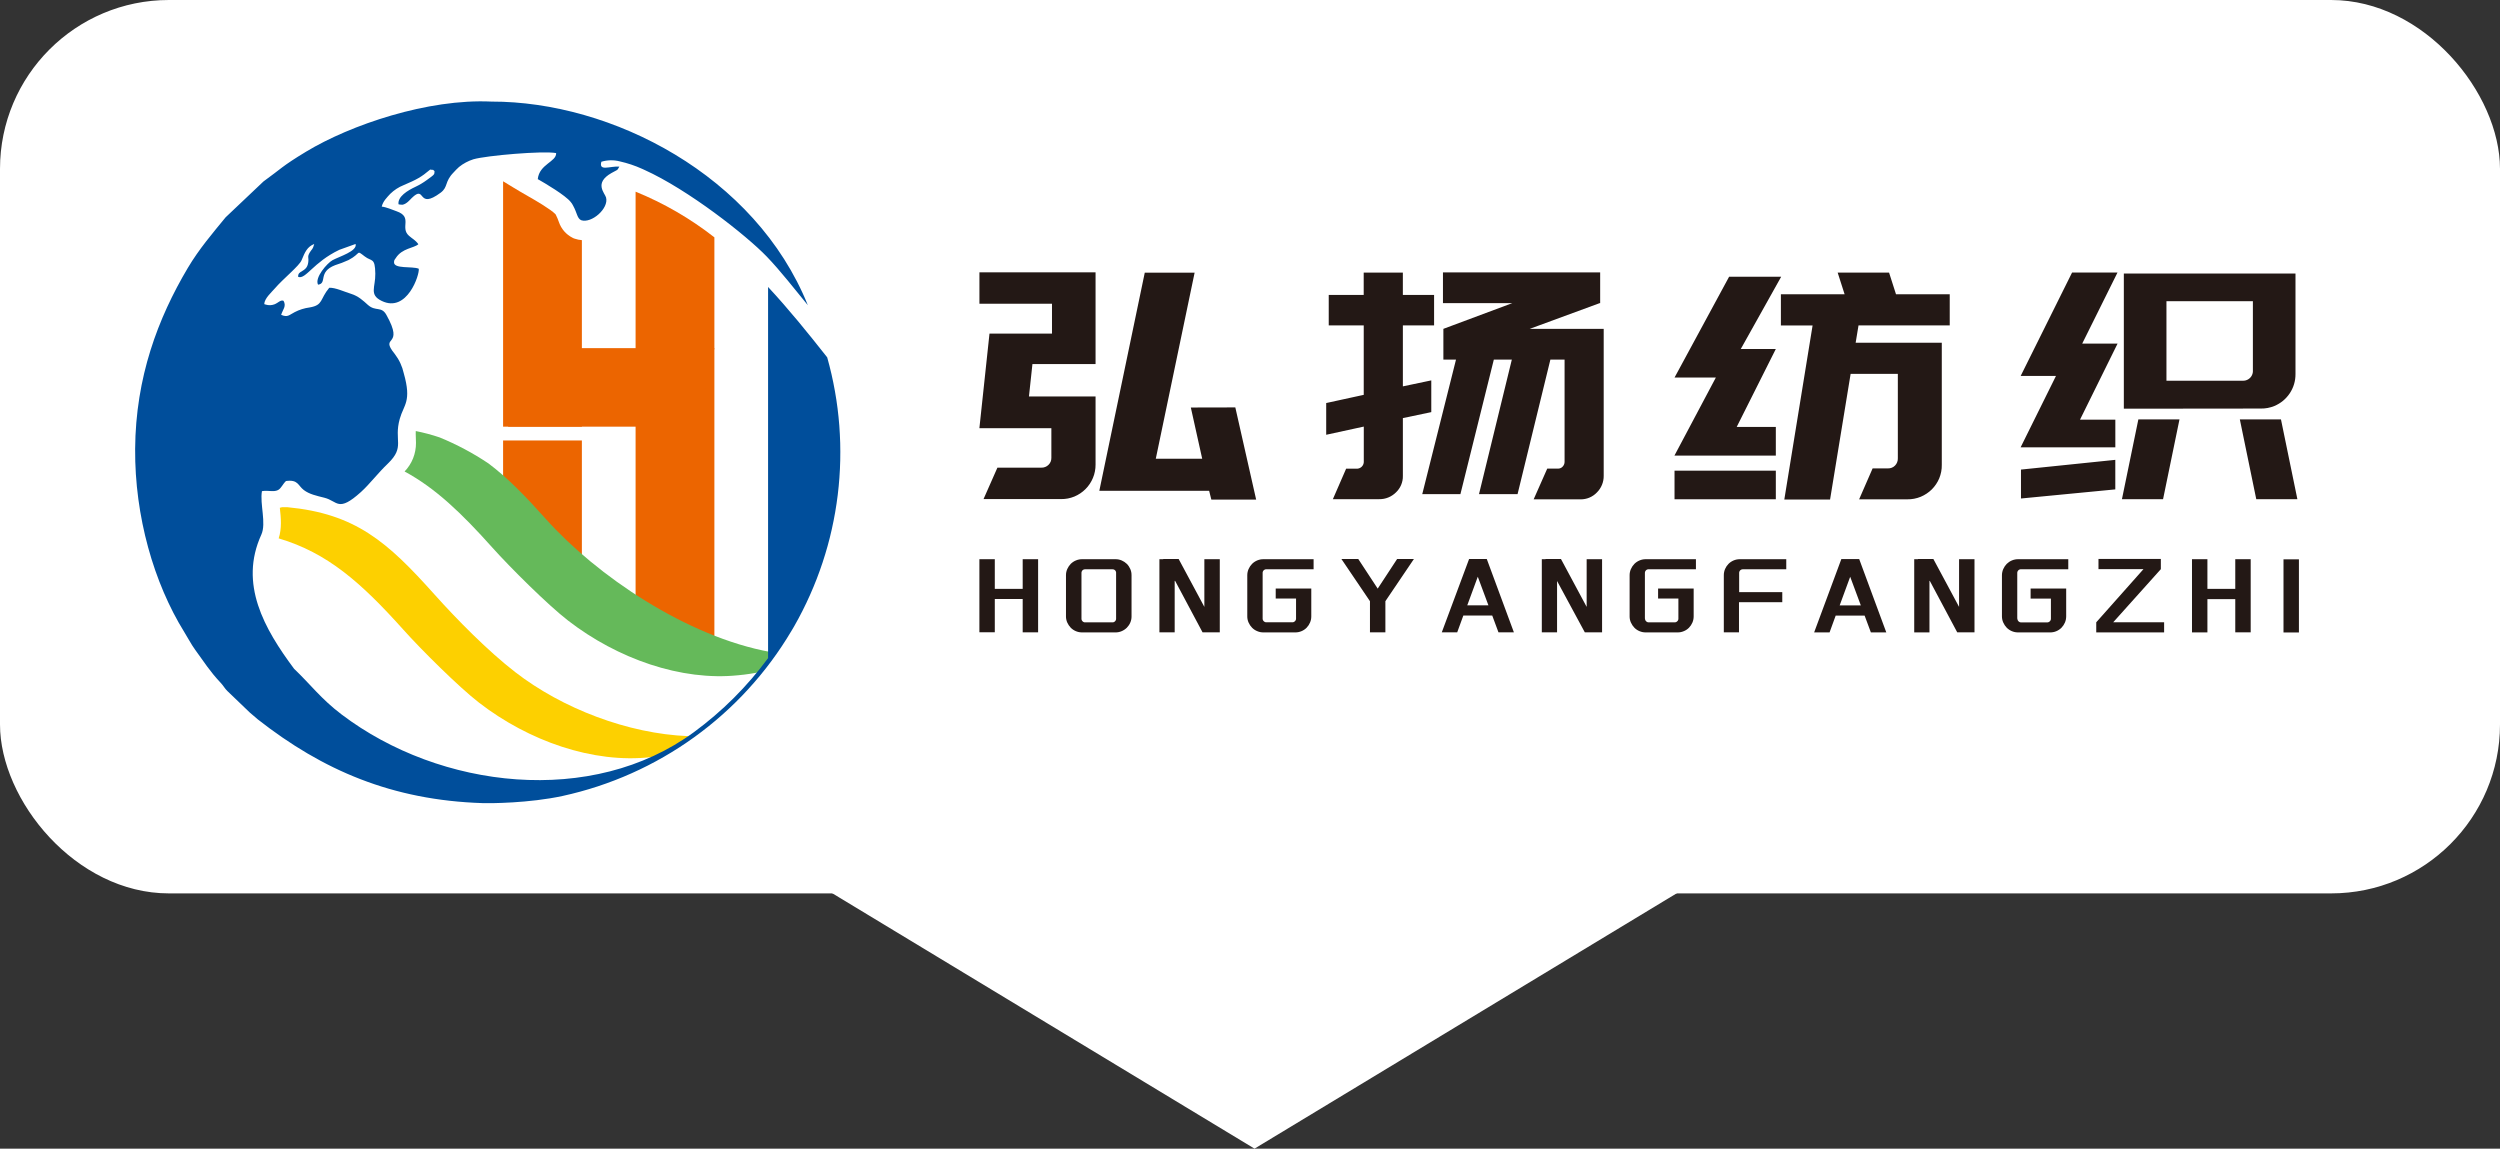 <svg xmlns="http://www.w3.org/2000/svg" xmlns:xlink="http://www.w3.org/1999/xlink" width="148" height="68" viewBox="0 0 148 68" fill="none">
<rect x="0" y="0" width="148" height="68" fill="#333333" stroke="none"/>
<path d="M74.267 68L100.368 52.214L48.167 52.214L74.267 68Z"   fill="#FFFFFF" >
</path>
<rect  x="0" y="0" width="148" height="52.889" rx="10"    fill="#FFFFFF" >
</rect>
<path d="M73.131 24.119L74.364 29.575L71.711 29.575L71.581 29.055L65.08 29.055L67.77 16.143L70.721 16.143L68.423 27.156L71.17 27.156L70.497 24.125L73.131 24.119ZM57.982 16.121L64.857 16.121L64.857 21.552L61.12 21.552L60.914 23.469L64.857 23.469L64.857 27.506C64.857 27.573 64.854 27.64 64.848 27.707C64.841 27.774 64.832 27.84 64.819 27.906C64.806 27.972 64.79 28.037 64.771 28.101C64.751 28.166 64.729 28.229 64.703 28.291C64.678 28.353 64.649 28.414 64.617 28.473C64.586 28.532 64.551 28.59 64.514 28.646C64.477 28.702 64.437 28.756 64.394 28.808C64.351 28.859 64.306 28.909 64.259 28.957C64.165 29.05 64.063 29.134 63.953 29.207C63.843 29.281 63.727 29.343 63.604 29.395C63.48 29.446 63.352 29.484 63.22 29.51C63.088 29.535 62.955 29.547 62.821 29.546L58.225 29.546L59.047 27.685L61.643 27.685C61.682 27.687 61.722 27.684 61.761 27.678C61.8 27.671 61.838 27.661 61.875 27.646C61.912 27.632 61.947 27.614 61.98 27.593C62.013 27.571 62.044 27.546 62.072 27.518C62.099 27.492 62.124 27.463 62.145 27.431C62.166 27.4 62.184 27.366 62.199 27.331C62.214 27.296 62.224 27.26 62.231 27.222C62.239 27.185 62.242 27.147 62.241 27.109L62.241 25.348L57.98 25.348L58.578 19.749L62.278 19.749L62.278 17.98L57.982 17.98L57.982 16.121ZM78.511 25.738L78.511 23.86L80.733 23.375L80.733 19.264L78.661 19.264L78.661 17.46L80.731 17.46L80.731 16.139L83.049 16.139L83.049 17.46L84.898 17.46L84.898 19.264L83.05 19.264L83.05 22.873L84.732 22.519L84.732 24.398L83.05 24.751L83.05 28.175C83.051 28.22 83.05 28.265 83.046 28.311C83.042 28.356 83.036 28.401 83.027 28.445C83.018 28.49 83.007 28.534 82.994 28.578C82.981 28.621 82.966 28.664 82.948 28.706C82.93 28.747 82.911 28.788 82.889 28.828C82.867 28.868 82.843 28.907 82.817 28.944C82.791 28.981 82.763 29.017 82.734 29.052C82.704 29.087 82.673 29.119 82.64 29.151C82.607 29.183 82.573 29.213 82.538 29.242C82.502 29.271 82.466 29.298 82.427 29.323C82.389 29.349 82.35 29.372 82.31 29.393C82.269 29.415 82.228 29.434 82.185 29.451C82.143 29.468 82.1 29.483 82.056 29.496C82.012 29.509 81.967 29.519 81.922 29.528C81.877 29.536 81.832 29.542 81.786 29.546C81.74 29.55 81.695 29.551 81.649 29.551L78.906 29.551L79.691 27.746L80.325 27.746C80.339 27.746 80.352 27.745 80.366 27.744C80.379 27.742 80.392 27.741 80.405 27.738C80.419 27.735 80.432 27.732 80.445 27.728C80.457 27.724 80.47 27.72 80.482 27.715C80.495 27.709 80.507 27.704 80.519 27.697C80.531 27.691 80.542 27.684 80.553 27.677C80.565 27.669 80.575 27.661 80.586 27.653C80.596 27.644 80.606 27.635 80.616 27.626C80.625 27.616 80.634 27.607 80.643 27.596C80.651 27.586 80.659 27.575 80.667 27.564C80.674 27.553 80.681 27.541 80.688 27.529C80.694 27.518 80.7 27.506 80.705 27.493C80.71 27.481 80.715 27.468 80.718 27.455C80.722 27.442 80.726 27.43 80.728 27.416C80.731 27.403 80.733 27.39 80.734 27.377C80.736 27.363 80.736 27.35 80.736 27.337L80.736 25.254L78.514 25.738L78.511 25.738ZM94.668 19.468L90.56 19.468L94.706 17.944L94.73 17.944L94.73 16.125L85.423 16.125L85.423 17.944L89.531 17.944L85.448 19.468L85.448 21.287L86.196 21.287L84.198 29.251L86.457 29.251L88.435 21.287L89.501 21.287L87.557 29.251L89.84 29.251L91.783 21.287L92.623 21.287L92.623 27.334C92.623 27.36 92.621 27.387 92.617 27.413C92.612 27.439 92.605 27.465 92.595 27.489C92.586 27.514 92.574 27.538 92.559 27.56C92.545 27.583 92.529 27.604 92.51 27.623C92.493 27.642 92.473 27.66 92.452 27.675C92.43 27.69 92.408 27.703 92.383 27.713C92.359 27.724 92.334 27.731 92.308 27.736C92.283 27.741 92.257 27.743 92.23 27.743L91.596 27.743L90.792 29.561L93.557 29.561C93.603 29.562 93.648 29.561 93.694 29.557C93.739 29.553 93.784 29.547 93.829 29.538C93.874 29.529 93.918 29.519 93.962 29.506C94.005 29.492 94.048 29.477 94.09 29.46C94.132 29.442 94.174 29.422 94.213 29.401C94.254 29.379 94.292 29.355 94.33 29.329C94.367 29.303 94.403 29.276 94.438 29.246C94.473 29.216 94.506 29.185 94.537 29.152C94.57 29.12 94.6 29.086 94.629 29.051C94.658 29.016 94.685 28.979 94.71 28.941C94.736 28.903 94.759 28.864 94.78 28.824C94.802 28.784 94.821 28.742 94.838 28.7C94.855 28.658 94.87 28.615 94.883 28.571C94.896 28.528 94.907 28.483 94.915 28.439C94.924 28.394 94.93 28.349 94.934 28.303C94.938 28.258 94.939 28.213 94.939 28.167L94.939 19.468L94.668 19.468ZM105.429 17.422L109.201 17.422L108.79 16.139L111.833 16.139L112.244 17.422L115.424 17.422L115.424 19.264L110.024 19.264L109.855 20.288L114.954 20.288L114.954 27.52C114.956 27.657 114.945 27.793 114.919 27.928C114.893 28.062 114.854 28.193 114.802 28.32C114.751 28.442 114.688 28.557 114.614 28.667C114.541 28.777 114.457 28.878 114.364 28.972C114.27 29.065 114.167 29.148 114.057 29.221C113.947 29.294 113.831 29.357 113.709 29.408C113.582 29.46 113.451 29.499 113.315 29.525C113.18 29.55 113.044 29.562 112.906 29.56L110.06 29.56L110.859 27.729L111.772 27.729C111.81 27.73 111.848 27.727 111.886 27.72C111.924 27.713 111.96 27.702 111.996 27.688C112.031 27.674 112.065 27.656 112.097 27.635C112.128 27.614 112.158 27.59 112.185 27.562C112.212 27.534 112.237 27.503 112.259 27.47C112.28 27.437 112.298 27.402 112.312 27.365C112.327 27.328 112.337 27.29 112.344 27.251C112.351 27.212 112.353 27.173 112.352 27.134L112.352 22.133L109.557 22.133L108.34 29.573L105.631 29.573L107.305 19.268L105.429 19.268L105.429 17.422ZM99.132 26.97L105.129 26.97L105.129 25.274L102.813 25.274L105.129 20.659L103.055 20.659L105.447 16.381L102.364 16.381L99.132 22.352L101.578 22.352L99.129 26.967L99.132 26.97ZM99.132 27.862L105.129 27.862L105.129 29.555L99.132 29.555L99.132 27.859L99.132 27.862ZM125.619 29.552L126.591 24.827L129.026 24.827L128.053 29.552L125.619 29.552ZM135.033 24.827L136.005 29.552L133.571 29.552L132.598 24.827L135.033 24.827ZM125.731 24.195L125.731 16.195L135.893 16.195L135.893 22.148C135.893 22.198 135.892 22.247 135.888 22.297C135.885 22.347 135.88 22.397 135.873 22.446C135.866 22.496 135.857 22.545 135.846 22.594C135.835 22.642 135.823 22.691 135.809 22.739C135.794 22.787 135.778 22.834 135.761 22.881C135.743 22.927 135.723 22.973 135.702 23.019C135.681 23.064 135.658 23.108 135.634 23.152C135.609 23.196 135.583 23.238 135.556 23.28C135.528 23.322 135.499 23.362 135.468 23.402C135.438 23.441 135.406 23.48 135.372 23.517C135.339 23.554 135.304 23.59 135.268 23.625C135.232 23.659 135.194 23.693 135.156 23.725C135.117 23.756 135.078 23.787 135.037 23.816C134.996 23.845 134.954 23.872 134.911 23.898C134.868 23.924 134.824 23.949 134.78 23.971C134.735 23.994 134.69 24.015 134.644 24.034C134.516 24.087 134.385 24.125 134.25 24.151C134.114 24.177 133.978 24.188 133.84 24.186L125.731 24.195ZM128.253 22.539L132.792 22.539C132.811 22.539 132.83 22.538 132.849 22.536C132.868 22.534 132.886 22.532 132.905 22.528C132.924 22.524 132.942 22.52 132.96 22.515C132.979 22.509 132.997 22.503 133.014 22.495C133.032 22.488 133.049 22.48 133.066 22.471C133.083 22.462 133.099 22.453 133.115 22.442C133.13 22.432 133.146 22.42 133.16 22.408C133.175 22.396 133.189 22.384 133.203 22.37C133.216 22.357 133.229 22.343 133.241 22.328C133.253 22.314 133.264 22.299 133.275 22.283C133.285 22.267 133.295 22.251 133.304 22.234C133.313 22.217 133.321 22.2 133.328 22.183C133.335 22.165 133.342 22.147 133.347 22.129C133.353 22.111 133.357 22.093 133.361 22.074C133.364 22.055 133.367 22.037 133.369 22.018C133.371 21.999 133.372 21.98 133.371 21.961L133.371 17.832L128.254 17.832L128.254 22.539L128.253 22.539ZM119.622 26.479L121.714 22.255L119.624 22.255L122.667 16.134L125.356 16.134L123.266 20.343L125.359 20.343L123.136 24.845L125.228 24.845L125.228 26.483L119.624 26.483L119.622 26.479ZM125.226 28.972L119.642 29.511L119.642 27.799L125.226 27.223L125.226 28.972Z" fill-rule="evenodd"  fill="#231815" >
</path>
<path d="M60.543 35.461L58.892 35.461L58.892 37.431L57.98 37.431L57.98 33.106L58.892 33.106L58.892 34.859L60.543 34.859L60.543 33.106L61.456 33.106L61.456 37.436L60.543 37.436L60.543 35.466L60.543 35.461ZM63.106 34.058C63.105 33.994 63.111 33.93 63.124 33.867C63.138 33.804 63.157 33.744 63.183 33.685C63.234 33.572 63.302 33.471 63.387 33.382C63.431 33.339 63.478 33.3 63.529 33.266C63.581 33.231 63.635 33.203 63.692 33.179C63.75 33.154 63.81 33.135 63.873 33.123C63.935 33.11 63.998 33.104 64.061 33.105L66.03 33.105C66.095 33.104 66.158 33.109 66.221 33.122C66.284 33.135 66.346 33.154 66.405 33.179C66.519 33.228 66.62 33.296 66.709 33.382C66.752 33.426 66.791 33.473 66.825 33.524C66.859 33.575 66.889 33.629 66.913 33.685C66.938 33.744 66.957 33.805 66.97 33.867C66.982 33.93 66.988 33.994 66.987 34.058L66.987 36.492C66.988 36.554 66.982 36.617 66.969 36.678C66.957 36.74 66.938 36.799 66.913 36.857C66.889 36.913 66.86 36.967 66.825 37.018C66.791 37.069 66.752 37.116 66.709 37.16C66.665 37.203 66.618 37.242 66.566 37.276C66.515 37.311 66.461 37.34 66.405 37.364C66.346 37.39 66.284 37.409 66.221 37.421C66.158 37.434 66.095 37.44 66.03 37.439L64.06 37.439C64.029 37.439 63.997 37.437 63.966 37.434C63.935 37.431 63.905 37.427 63.874 37.421C63.843 37.415 63.813 37.407 63.783 37.398C63.754 37.389 63.724 37.379 63.695 37.367C63.667 37.355 63.639 37.342 63.611 37.327C63.584 37.312 63.557 37.296 63.531 37.279C63.505 37.261 63.48 37.243 63.456 37.223C63.432 37.203 63.409 37.182 63.387 37.16C63.302 37.071 63.234 36.97 63.183 36.857C63.157 36.8 63.138 36.74 63.125 36.678C63.112 36.617 63.105 36.555 63.106 36.492L63.106 34.058ZM66.074 33.921C66.075 33.907 66.074 33.892 66.072 33.878C66.07 33.863 66.066 33.849 66.06 33.836C66.055 33.822 66.049 33.809 66.041 33.797C66.033 33.784 66.024 33.773 66.014 33.762C66.004 33.752 65.993 33.744 65.981 33.736C65.969 33.728 65.957 33.722 65.944 33.717C65.931 33.711 65.917 33.707 65.903 33.705C65.889 33.702 65.876 33.701 65.861 33.702L64.236 33.702C64.222 33.701 64.208 33.702 64.195 33.705C64.181 33.707 64.167 33.711 64.154 33.717C64.141 33.722 64.129 33.728 64.117 33.736C64.105 33.744 64.094 33.752 64.084 33.762C64.074 33.773 64.065 33.784 64.057 33.797C64.049 33.809 64.043 33.822 64.037 33.836C64.032 33.849 64.028 33.863 64.026 33.878C64.024 33.892 64.023 33.907 64.023 33.921L64.023 36.627C64.023 36.641 64.024 36.654 64.026 36.668C64.029 36.682 64.033 36.696 64.038 36.709C64.043 36.721 64.05 36.734 64.058 36.746C64.065 36.757 64.074 36.768 64.084 36.778C64.094 36.789 64.105 36.798 64.116 36.806C64.128 36.814 64.14 36.821 64.153 36.827C64.166 36.833 64.18 36.837 64.194 36.84C64.208 36.842 64.222 36.843 64.236 36.843L65.86 36.843C65.874 36.843 65.888 36.842 65.902 36.84C65.916 36.837 65.93 36.833 65.943 36.827C65.956 36.821 65.969 36.814 65.98 36.806C65.992 36.798 66.002 36.789 66.012 36.778C66.022 36.768 66.031 36.757 66.038 36.746C66.046 36.734 66.053 36.721 66.058 36.709C66.063 36.696 66.067 36.682 66.07 36.668C66.072 36.654 66.073 36.641 66.073 36.627L66.073 33.921L66.074 33.921ZM69.541 34.387L69.541 37.436L68.637 37.436L68.637 33.106L68.864 33.106L68.864 33.092L69.776 33.092L71.298 35.928L71.298 33.106L72.211 33.106L72.211 37.436L71.192 37.436L69.567 34.387L69.541 34.387ZM74.748 36.627C74.748 36.633 74.749 36.64 74.749 36.647C74.75 36.654 74.751 36.661 74.753 36.668C74.755 36.674 74.757 36.681 74.759 36.688C74.761 36.694 74.763 36.701 74.766 36.707C74.769 36.713 74.772 36.719 74.775 36.725C74.779 36.731 74.782 36.737 74.786 36.743C74.79 36.749 74.794 36.755 74.799 36.76C74.803 36.765 74.808 36.77 74.813 36.775C74.818 36.78 74.823 36.785 74.828 36.789C74.834 36.794 74.839 36.798 74.845 36.801C74.851 36.806 74.857 36.809 74.863 36.812C74.869 36.816 74.875 36.819 74.881 36.822C74.888 36.824 74.894 36.827 74.901 36.829C74.907 36.831 74.914 36.833 74.921 36.835C74.928 36.836 74.935 36.837 74.941 36.838C74.948 36.839 74.955 36.84 74.962 36.84L76.508 36.84C76.522 36.84 76.536 36.839 76.55 36.836C76.564 36.833 76.578 36.829 76.591 36.823C76.604 36.817 76.616 36.81 76.628 36.802C76.64 36.794 76.65 36.785 76.66 36.775C76.671 36.765 76.68 36.755 76.688 36.743C76.696 36.731 76.703 36.719 76.709 36.706C76.714 36.693 76.719 36.679 76.722 36.666C76.725 36.652 76.726 36.638 76.726 36.623L76.726 35.432L75.522 35.432L75.522 34.84L77.628 34.84L77.628 36.492C77.628 36.554 77.622 36.617 77.61 36.678C77.597 36.74 77.578 36.799 77.553 36.857C77.505 36.97 77.438 37.071 77.353 37.16C77.331 37.182 77.308 37.203 77.284 37.223C77.26 37.243 77.235 37.261 77.209 37.279C77.183 37.296 77.156 37.312 77.129 37.327C77.101 37.342 77.073 37.355 77.044 37.367C77.016 37.379 76.986 37.389 76.957 37.398C76.927 37.407 76.896 37.415 76.866 37.421C76.835 37.427 76.805 37.431 76.773 37.434C76.742 37.437 76.711 37.439 76.68 37.439L74.798 37.439C74.734 37.439 74.671 37.433 74.608 37.421C74.546 37.408 74.485 37.389 74.427 37.364C74.37 37.341 74.315 37.312 74.264 37.278C74.213 37.243 74.165 37.204 74.122 37.16C74.035 37.071 73.967 36.97 73.917 36.857C73.891 36.8 73.871 36.74 73.858 36.678C73.845 36.617 73.839 36.555 73.839 36.492L73.839 34.058C73.839 33.994 73.845 33.93 73.858 33.867C73.871 33.804 73.891 33.744 73.917 33.685C73.967 33.572 74.036 33.471 74.122 33.382C74.144 33.36 74.167 33.339 74.191 33.319C74.215 33.299 74.24 33.281 74.266 33.264C74.292 33.246 74.319 33.23 74.346 33.216C74.374 33.201 74.402 33.188 74.43 33.176C74.459 33.164 74.489 33.154 74.518 33.145C74.548 33.136 74.579 33.128 74.609 33.122C74.64 33.116 74.67 33.112 74.701 33.109C74.733 33.106 74.764 33.105 74.795 33.105L77.765 33.105L77.765 33.7L74.962 33.7C74.955 33.7 74.948 33.7 74.941 33.701C74.934 33.702 74.927 33.703 74.92 33.705C74.913 33.706 74.906 33.708 74.899 33.71C74.892 33.712 74.885 33.715 74.879 33.717C74.872 33.72 74.866 33.723 74.86 33.727C74.853 33.73 74.847 33.734 74.841 33.738C74.835 33.742 74.83 33.746 74.824 33.751C74.819 33.755 74.814 33.76 74.809 33.765C74.804 33.77 74.799 33.776 74.795 33.781C74.79 33.787 74.786 33.793 74.782 33.799C74.778 33.805 74.775 33.811 74.771 33.817C74.768 33.823 74.765 33.83 74.763 33.837C74.76 33.843 74.758 33.85 74.756 33.857C74.754 33.864 74.752 33.87 74.751 33.877C74.75 33.884 74.749 33.891 74.748 33.898C74.748 33.906 74.747 33.913 74.748 33.92L74.748 36.625L74.748 36.627ZM80.409 33.092L81.56 34.847L82.71 33.092L83.704 33.092L82.015 35.591L82.015 37.436L81.102 37.436L81.102 35.591L79.411 33.092L80.409 33.092ZM88.017 33.092L89.623 37.436L88.71 37.436L88.34 36.439L86.63 36.439L86.266 37.436L85.353 37.436L86.971 33.092L88.017 33.092ZM86.861 35.837L88.115 35.837L87.485 34.141L86.861 35.837ZM92.178 34.387L92.178 37.436L91.275 37.436L91.275 33.106L91.496 33.106L91.496 33.092L92.409 33.092L93.93 35.928L93.93 33.106L94.843 33.106L94.843 37.436L93.822 37.436L92.174 34.387L92.178 34.387ZM97.385 36.627C97.384 36.641 97.386 36.655 97.389 36.669C97.391 36.683 97.396 36.696 97.401 36.709C97.407 36.722 97.414 36.734 97.422 36.746C97.43 36.758 97.44 36.768 97.45 36.778C97.46 36.788 97.47 36.798 97.482 36.806C97.494 36.814 97.506 36.821 97.519 36.827C97.532 36.832 97.546 36.837 97.56 36.839C97.574 36.842 97.588 36.843 97.602 36.843L99.144 36.843C99.158 36.843 99.172 36.842 99.186 36.839C99.2 36.836 99.213 36.832 99.226 36.826C99.24 36.821 99.252 36.814 99.263 36.806C99.275 36.798 99.286 36.788 99.296 36.778C99.306 36.769 99.316 36.758 99.324 36.746C99.332 36.735 99.339 36.722 99.345 36.709C99.35 36.696 99.355 36.683 99.357 36.669C99.36 36.655 99.361 36.641 99.361 36.627L99.361 35.435L98.159 35.435L98.159 34.84L100.265 34.84L100.265 36.492C100.265 36.554 100.259 36.617 100.246 36.678C100.234 36.739 100.215 36.799 100.19 36.857C100.142 36.97 100.074 37.071 99.988 37.16C99.945 37.204 99.898 37.243 99.846 37.278C99.795 37.312 99.741 37.341 99.684 37.364C99.625 37.389 99.564 37.408 99.502 37.421C99.439 37.433 99.376 37.439 99.312 37.439L97.427 37.439C97.396 37.439 97.365 37.437 97.334 37.434C97.303 37.431 97.272 37.427 97.241 37.421C97.211 37.415 97.18 37.407 97.151 37.398C97.121 37.389 97.091 37.379 97.063 37.367C97.034 37.355 97.006 37.342 96.978 37.327C96.951 37.312 96.924 37.296 96.898 37.279C96.872 37.261 96.847 37.243 96.823 37.223C96.799 37.203 96.776 37.182 96.755 37.16C96.669 37.071 96.601 36.97 96.551 36.857C96.525 36.8 96.505 36.74 96.492 36.678C96.479 36.617 96.473 36.555 96.473 36.492L96.473 34.058C96.472 33.994 96.479 33.93 96.492 33.867C96.505 33.804 96.525 33.744 96.551 33.685C96.601 33.572 96.669 33.471 96.755 33.382C96.798 33.339 96.846 33.3 96.897 33.266C96.948 33.231 97.002 33.203 97.059 33.179C97.117 33.154 97.178 33.135 97.24 33.123C97.302 33.11 97.365 33.104 97.429 33.105L100.399 33.105L100.399 33.7L97.596 33.7C97.582 33.7 97.568 33.701 97.554 33.703C97.54 33.706 97.527 33.71 97.514 33.715C97.501 33.72 97.488 33.727 97.477 33.734C97.465 33.742 97.454 33.751 97.444 33.761C97.433 33.771 97.424 33.782 97.415 33.795C97.407 33.807 97.4 33.82 97.394 33.833C97.389 33.847 97.384 33.861 97.382 33.876C97.379 33.89 97.378 33.905 97.378 33.92L97.378 36.625L97.385 36.627ZM105.753 33.702L103.174 33.702C103.16 33.702 103.146 33.703 103.133 33.706C103.119 33.708 103.105 33.712 103.092 33.717C103.079 33.723 103.067 33.729 103.055 33.736C103.043 33.744 103.032 33.753 103.022 33.762C103.011 33.773 103.002 33.784 102.994 33.796C102.986 33.808 102.979 33.821 102.973 33.835C102.968 33.849 102.964 33.863 102.961 33.877C102.958 33.892 102.958 33.907 102.958 33.921L102.958 35.053L105.511 35.053L105.511 35.649L102.948 35.649L102.948 37.436L102.05 37.436L102.05 34.058C102.049 33.994 102.055 33.93 102.068 33.867C102.08 33.805 102.099 33.744 102.124 33.685C102.173 33.572 102.24 33.471 102.327 33.382C102.349 33.36 102.372 33.339 102.396 33.319C102.42 33.299 102.445 33.281 102.47 33.264C102.496 33.246 102.523 33.23 102.551 33.216C102.578 33.201 102.606 33.188 102.635 33.176C102.664 33.164 102.693 33.154 102.723 33.145C102.753 33.136 102.783 33.128 102.814 33.122C102.844 33.116 102.875 33.112 102.906 33.109C102.937 33.106 102.968 33.105 102.999 33.105L105.747 33.105L105.747 33.7L105.753 33.702ZM110.064 33.096L111.669 37.439L110.756 37.439L110.385 36.442L108.673 36.442L108.31 37.439L107.397 37.439L109.008 33.096L110.064 33.096ZM108.908 35.84L110.161 35.84L109.531 34.144L108.908 35.84ZM114.224 34.39L114.224 37.439L113.322 37.439L113.322 33.106L113.542 33.106L113.542 33.092L114.455 33.092L115.977 35.928L115.977 33.106L116.89 33.106L116.89 37.436L115.869 37.436L114.244 34.387L114.224 34.39ZM119.431 36.63C119.431 36.644 119.432 36.658 119.435 36.672C119.438 36.686 119.442 36.699 119.448 36.712C119.454 36.725 119.46 36.737 119.469 36.749C119.477 36.761 119.486 36.771 119.496 36.781C119.506 36.791 119.517 36.801 119.528 36.809C119.54 36.817 119.552 36.824 119.566 36.83C119.579 36.835 119.592 36.84 119.606 36.842C119.62 36.845 119.634 36.846 119.649 36.846L121.196 36.846C121.21 36.846 121.225 36.845 121.238 36.842C121.252 36.839 121.266 36.835 121.279 36.829C121.292 36.824 121.304 36.817 121.316 36.809C121.328 36.801 121.339 36.791 121.348 36.781C121.359 36.772 121.368 36.761 121.377 36.749C121.385 36.738 121.392 36.725 121.397 36.712C121.403 36.699 121.407 36.686 121.41 36.672C121.413 36.658 121.414 36.644 121.414 36.63L121.414 35.438L120.212 35.438L120.212 34.84L122.318 34.84L122.318 36.492C122.318 36.554 122.311 36.617 122.299 36.678C122.286 36.739 122.268 36.799 122.243 36.857C122.194 36.97 122.127 37.071 122.041 37.16C122.019 37.182 121.996 37.203 121.972 37.223C121.948 37.243 121.923 37.262 121.897 37.279C121.871 37.296 121.845 37.312 121.817 37.327C121.79 37.342 121.762 37.355 121.733 37.367C121.704 37.379 121.675 37.39 121.645 37.399C121.615 37.408 121.585 37.415 121.554 37.421C121.523 37.427 121.493 37.432 121.461 37.435C121.43 37.438 121.399 37.439 121.368 37.439L119.471 37.439C119.439 37.439 119.408 37.437 119.377 37.434C119.346 37.431 119.315 37.427 119.285 37.421C119.254 37.415 119.224 37.407 119.194 37.398C119.164 37.389 119.135 37.379 119.106 37.367C119.077 37.355 119.049 37.342 119.022 37.327C118.994 37.312 118.968 37.296 118.942 37.279C118.916 37.261 118.891 37.243 118.867 37.223C118.843 37.203 118.82 37.182 118.798 37.16C118.712 37.071 118.645 36.97 118.594 36.857C118.568 36.8 118.548 36.74 118.535 36.678C118.522 36.617 118.515 36.555 118.515 36.492L118.515 34.058C118.515 33.993 118.521 33.93 118.535 33.867C118.548 33.804 118.568 33.744 118.594 33.685C118.645 33.572 118.712 33.471 118.798 33.382C118.842 33.339 118.889 33.3 118.94 33.266C118.992 33.231 119.046 33.203 119.102 33.179C119.161 33.154 119.221 33.135 119.283 33.123C119.346 33.11 119.409 33.104 119.472 33.105L122.442 33.105L122.442 33.7L119.64 33.7C119.625 33.7 119.612 33.701 119.598 33.703C119.584 33.706 119.57 33.71 119.557 33.715C119.544 33.72 119.532 33.727 119.52 33.734C119.508 33.742 119.497 33.751 119.487 33.761C119.477 33.771 119.467 33.782 119.459 33.795C119.45 33.807 119.443 33.82 119.438 33.833C119.432 33.847 119.428 33.861 119.425 33.876C119.423 33.89 119.421 33.905 119.422 33.92L119.422 36.625L119.431 36.63ZM128.122 37.439L124.098 37.439L124.098 36.84L126.893 33.694L124.23 33.694L124.23 33.088L127.922 33.088L127.922 33.694L125.101 36.84L128.116 36.84L128.116 37.436L128.122 37.439ZM132.334 35.469L130.679 35.469L130.679 37.439L129.766 37.439L129.766 33.106L130.679 33.106L130.679 34.859L132.328 34.859L132.328 33.106L133.241 33.106L133.241 37.436L132.328 37.436L132.328 35.466L132.334 35.469ZM135.183 33.114L136.096 33.114L136.096 37.443L135.183 37.443L135.183 33.114Z" fill-rule="evenodd"  fill="#231815" >
</path>
<path d="M34.447 14.223L34.447 25.258L29.783 25.258L29.783 10.732C30.104 10.92 30.544 11.208 31.268 11.618C31.635 11.826 32.609 12.39 32.881 12.679L32.895 12.696L32.913 12.731C32.981 12.866 33.04 13.005 33.088 13.149C33.105 13.198 33.124 13.247 33.146 13.295C33.167 13.342 33.191 13.389 33.217 13.434C33.243 13.479 33.271 13.523 33.302 13.566C33.332 13.609 33.364 13.65 33.398 13.689C33.433 13.729 33.469 13.766 33.507 13.803C33.545 13.838 33.584 13.873 33.626 13.905C33.667 13.937 33.71 13.967 33.754 13.995C33.798 14.024 33.843 14.05 33.89 14.073L33.957 14.107L34.027 14.131C34.163 14.177 34.303 14.206 34.447 14.217L34.447 14.223ZM34.447 26.074L34.447 33.932L29.783 31.642L29.783 26.074L34.447 26.074Z" fill-rule="evenodd"  fill="#EC6500" >
</path>
<path d="M42.292 14.051L42.292 37.78L37.627 37.78L37.627 11.347C38.045 11.517 38.456 11.702 38.861 11.9C39.266 12.099 39.664 12.311 40.054 12.537C40.444 12.763 40.826 13.003 41.199 13.255C41.573 13.508 41.937 13.773 42.292 14.051Z" fill-rule="evenodd"  fill="#EC6500" >
</path>
<path d="M23.952 27.912C25.778 28.897 27.326 30.38 29.148 32.418C30.177 33.568 32.424 35.808 33.63 36.738C36.551 38.996 40.325 40.329 43.712 39.974C44.172 39.932 44.629 39.862 45.081 39.765C45.261 39.438 45.476 39.135 45.725 38.855C45.617 38.774 45.795 38.689 45.623 38.601C40.653 37.701 35.305 34.068 32.312 30.721C31.104 29.37 30.043 28.279 28.914 27.433C28.459 27.129 27.991 26.848 27.508 26.591C27.024 26.334 26.53 26.101 26.023 25.894C25.561 25.738 25.091 25.613 24.613 25.518C24.602 25.742 24.626 25.953 24.626 26.221C24.627 26.299 24.623 26.377 24.616 26.454C24.61 26.531 24.599 26.608 24.584 26.685C24.57 26.761 24.552 26.837 24.53 26.912C24.509 26.986 24.483 27.06 24.455 27.132C24.426 27.204 24.393 27.275 24.358 27.344C24.322 27.414 24.283 27.481 24.241 27.546C24.199 27.612 24.154 27.675 24.105 27.736C24.057 27.797 24.006 27.856 23.952 27.912Z" fill-rule="evenodd"  fill="#65B95A" >
</path>
<path d="M17.004 30.025L16.699 30.025C16.655 30.04 16.611 30.052 16.566 30.061C16.634 30.659 16.69 31.294 16.497 31.871C19.378 32.726 21.366 34.476 23.877 37.276C24.905 38.427 27.153 40.667 28.358 41.597C31.299 43.87 35.103 45.205 38.513 44.825C38.79 44.793 39.041 44.758 39.274 44.719C39.517 44.558 39.772 44.401 40.035 44.216C40.232 44.078 40.438 43.952 40.651 43.839C40.601 43.755 40.853 43.669 40.736 43.579C37.176 43.438 33.28 41.94 30.503 39.791C28.898 38.55 27.062 36.692 25.703 35.172C22.926 32.066 21.035 30.407 17.004 30.025Z" fill-rule="evenodd"  fill="#FDD000" >
</path>
<path d="M30.402 20.611L42.292 20.611L41.291 25.258L30.083 25.258C30.111 23.703 30.217 22.154 30.402 20.611Z" fill-rule="evenodd"  fill="#EC6500" >
</path>
<path d="M45.47 38.962L45.47 16.988C46.687 18.295 47.827 19.706 48.97 21.155C49.016 21.32 49.06 21.485 49.103 21.651C49.145 21.817 49.186 21.984 49.224 22.151C49.262 22.318 49.298 22.485 49.332 22.653C49.366 22.821 49.398 22.989 49.428 23.158C49.458 23.327 49.486 23.496 49.512 23.665C49.538 23.834 49.561 24.004 49.583 24.174C49.604 24.344 49.624 24.514 49.641 24.684C49.658 24.855 49.673 25.025 49.687 25.196C49.7 25.367 49.711 25.538 49.719 25.709C49.728 25.88 49.735 26.051 49.74 26.222C49.744 26.393 49.747 26.565 49.747 26.736C49.748 26.907 49.746 27.078 49.742 27.25C49.738 27.421 49.732 27.592 49.724 27.763C49.716 27.934 49.706 28.105 49.693 28.276C49.681 28.447 49.667 28.617 49.65 28.788C49.634 28.958 49.615 29.129 49.594 29.299C49.573 29.469 49.55 29.638 49.525 29.808C49.5 29.977 49.473 30.146 49.444 30.315C49.415 30.484 49.384 30.652 49.35 30.82C49.317 30.988 49.282 31.156 49.244 31.323C49.207 31.49 49.167 31.657 49.126 31.823C49.084 31.989 49.04 32.155 48.995 32.32C48.949 32.485 48.901 32.65 48.851 32.814C48.801 32.977 48.75 33.141 48.696 33.303C48.642 33.466 48.586 33.628 48.528 33.789C48.47 33.951 48.41 34.111 48.349 34.271C48.287 34.431 48.223 34.59 48.157 34.748C48.092 34.907 48.024 35.064 47.954 35.22C47.885 35.377 47.813 35.533 47.739 35.688C47.666 35.842 47.59 35.996 47.513 36.149C47.436 36.302 47.357 36.454 47.276 36.605C47.194 36.756 47.111 36.906 47.027 37.055L46.964 37.163L46.957 37.175L46.867 37.327L46.853 37.349C46.762 37.503 46.669 37.656 46.574 37.807C46.479 37.958 46.382 38.108 46.283 38.257C46.184 38.406 46.084 38.553 45.981 38.7C45.878 38.846 45.774 38.991 45.667 39.135C45.561 39.278 45.453 39.42 45.343 39.561C45.233 39.702 45.121 39.841 45.007 39.979C44.893 40.117 44.778 40.254 44.66 40.389C44.543 40.524 44.425 40.657 44.304 40.789C44.183 40.921 44.061 41.052 43.937 41.181C43.813 41.309 43.687 41.437 43.56 41.562C43.433 41.688 43.304 41.812 43.173 41.934C43.043 42.056 42.911 42.177 42.777 42.296C42.644 42.415 42.509 42.532 42.372 42.648C42.235 42.763 42.097 42.877 41.958 42.989C41.818 43.101 41.677 43.211 41.535 43.319C41.392 43.428 41.249 43.534 41.104 43.639C40.959 43.744 40.812 43.847 40.664 43.948C40.517 44.049 40.368 44.148 40.217 44.245C40.067 44.342 39.915 44.437 39.763 44.53C39.61 44.624 39.456 44.715 39.301 44.804C39.146 44.894 38.989 44.981 38.832 45.066C38.675 45.152 38.516 45.235 38.357 45.316C38.197 45.398 38.036 45.477 37.875 45.554C37.713 45.631 37.551 45.706 37.387 45.779C37.224 45.852 37.059 45.923 36.894 45.992C36.729 46.061 36.562 46.127 36.395 46.192C36.228 46.257 36.06 46.319 35.892 46.379C35.723 46.44 35.554 46.498 35.384 46.554C35.214 46.61 35.043 46.663 34.871 46.715C34.7 46.767 34.527 46.816 34.355 46.863C34.182 46.91 34.008 46.955 33.834 46.998C33.66 47.041 33.486 47.081 33.311 47.12C31.319 47.551 29.014 47.56 28.58 47.545C23.203 47.373 19.093 45.59 15.265 42.59C15.073 42.438 14.985 42.337 14.794 42.188L13.461 40.909C13.309 40.765 13.229 40.597 13.067 40.426C12.392 39.706 12.113 39.228 11.546 38.456C11.309 38.128 11.129 37.769 10.911 37.421C9.107 34.512 7.973 30.569 8 26.574C8.031 22.331 9.347 18.846 11.121 15.857C11.791 14.732 12.585 13.808 13.358 12.864L15.598 10.742C16.643 9.992 16.663 9.859 18.122 8.978C20.75 7.39 25.328 5.835 29.088 6.014C36.205 6 44.718 10.368 47.824 18.067C47.039 17.116 46.216 16.045 45.389 15.187C44.189 13.94 40.747 11.227 38.14 10.053L38.013 9.995C37.59 9.804 37.152 9.658 36.7 9.556C36.61 9.532 36.519 9.514 36.426 9.503C36.334 9.492 36.242 9.487 36.149 9.489C36.056 9.491 35.964 9.499 35.872 9.513C35.78 9.528 35.69 9.548 35.601 9.575C35.435 10.169 36.111 9.821 36.666 9.863C36.514 10.132 36.596 10.015 36.196 10.245C35.151 10.839 35.805 11.429 35.878 11.69C36.059 12.337 35.015 13.247 34.402 13.035C34.161 12.917 34.172 12.614 33.927 12.173C33.89 12.094 33.842 12.021 33.784 11.955C33.472 11.562 32.29 10.861 31.836 10.604C31.926 9.713 32.952 9.58 32.923 9.062C32.148 8.919 28.793 9.206 28.023 9.43C27.869 9.479 27.72 9.542 27.578 9.618C27.435 9.694 27.3 9.783 27.174 9.885C27.046 9.992 26.955 10.104 26.849 10.212C26.304 10.77 26.544 11.062 26.088 11.406C24.66 12.467 25.234 10.882 24.371 11.727C24.271 11.826 24.067 12.081 23.824 12.121L23.653 12.109C23.643 12.088 23.612 12.109 23.592 12.094C23.53 11.639 24.137 11.273 24.589 11.062C24.829 10.95 25.055 10.815 25.268 10.658C25.771 10.297 25.707 10.333 25.724 10.13C25.548 9.979 25.724 10.098 25.467 10.038C24.933 10.492 24.668 10.629 23.898 10.959C23.75 11.017 23.609 11.09 23.475 11.177C23.341 11.264 23.218 11.363 23.104 11.474C22.92 11.676 22.669 11.914 22.599 12.232C22.868 12.256 23.207 12.415 23.483 12.509C24.455 12.853 23.661 13.469 24.21 13.957C24.426 14.148 24.592 14.211 24.767 14.458C24.508 14.695 23.801 14.687 23.43 15.278C23.363 15.384 23.337 15.375 23.326 15.51C23.293 15.943 24.409 15.745 24.791 15.909C24.851 16.24 24.102 18.547 22.596 17.814C21.835 17.444 22.232 17.013 22.218 16.197C22.203 15.224 22.001 15.498 21.596 15.183C21.053 14.772 21.415 14.987 20.63 15.396C20.372 15.514 20.108 15.615 19.837 15.699C18.795 16.104 19.397 16.774 18.828 16.853C18.612 16.437 19.376 15.572 19.682 15.405C20.082 15.186 21.169 14.869 21.051 14.443L20.087 14.79C18.533 15.534 18.108 16.554 17.652 16.392C17.613 15.978 18.148 16.148 18.244 15.559C18.299 15.216 18.168 15.236 18.341 14.94C18.468 14.728 18.513 14.789 18.602 14.443C18.181 14.616 18.054 14.921 17.856 15.401C17.713 15.746 16.768 16.495 16.266 17.08C16.07 17.309 15.657 17.662 15.643 18.004C15.674 18.016 15.706 18.025 15.738 18.033C15.779 18.046 15.82 18.055 15.862 18.06C15.904 18.066 15.947 18.068 15.989 18.067C16.032 18.066 16.074 18.061 16.116 18.053C16.158 18.046 16.198 18.034 16.238 18.02C16.48 17.929 16.601 17.736 16.785 17.807C16.97 18.135 16.738 18.326 16.645 18.638C17.036 18.811 17.124 18.638 17.451 18.476C17.588 18.405 17.73 18.346 17.878 18.3C18.026 18.254 18.176 18.221 18.329 18.201C19.149 18.062 18.921 17.718 19.492 17.036C19.842 17.015 20.405 17.279 20.773 17.391C21.229 17.533 21.5 17.801 21.78 18.051C22.237 18.459 22.578 18.113 22.871 18.636C23.997 20.641 22.415 19.785 23.375 20.961C23.439 21.045 23.498 21.132 23.553 21.223C23.608 21.313 23.657 21.407 23.702 21.502C23.746 21.598 23.785 21.696 23.819 21.796C23.853 21.896 23.881 21.998 23.904 22.101C24.379 23.78 23.904 23.944 23.664 24.801C23.303 26.099 24 26.444 22.962 27.444C22.354 28.026 21.897 28.646 21.371 29.125C20.001 30.36 20.001 29.664 19.204 29.466C18.737 29.349 18.314 29.26 17.987 29.011C17.631 28.741 17.658 28.379 16.931 28.476C16.732 28.661 16.645 28.92 16.453 29.014C16.193 29.142 15.885 29.014 15.507 29.076C15.374 29.834 15.777 30.975 15.47 31.653C14.14 34.567 15.637 37.213 17.41 39.592C18.378 40.512 19.003 41.373 20.224 42.297C26.068 46.724 35.056 47.764 41.083 43.342C41.502 43.034 41.908 42.711 42.301 42.373C42.695 42.036 43.076 41.683 43.443 41.317C43.81 40.95 44.163 40.57 44.501 40.177C44.839 39.784 45.162 39.379 45.47 38.962Z" fill-rule="evenodd"  fill="#004E9B" >
</path>
</svg>
